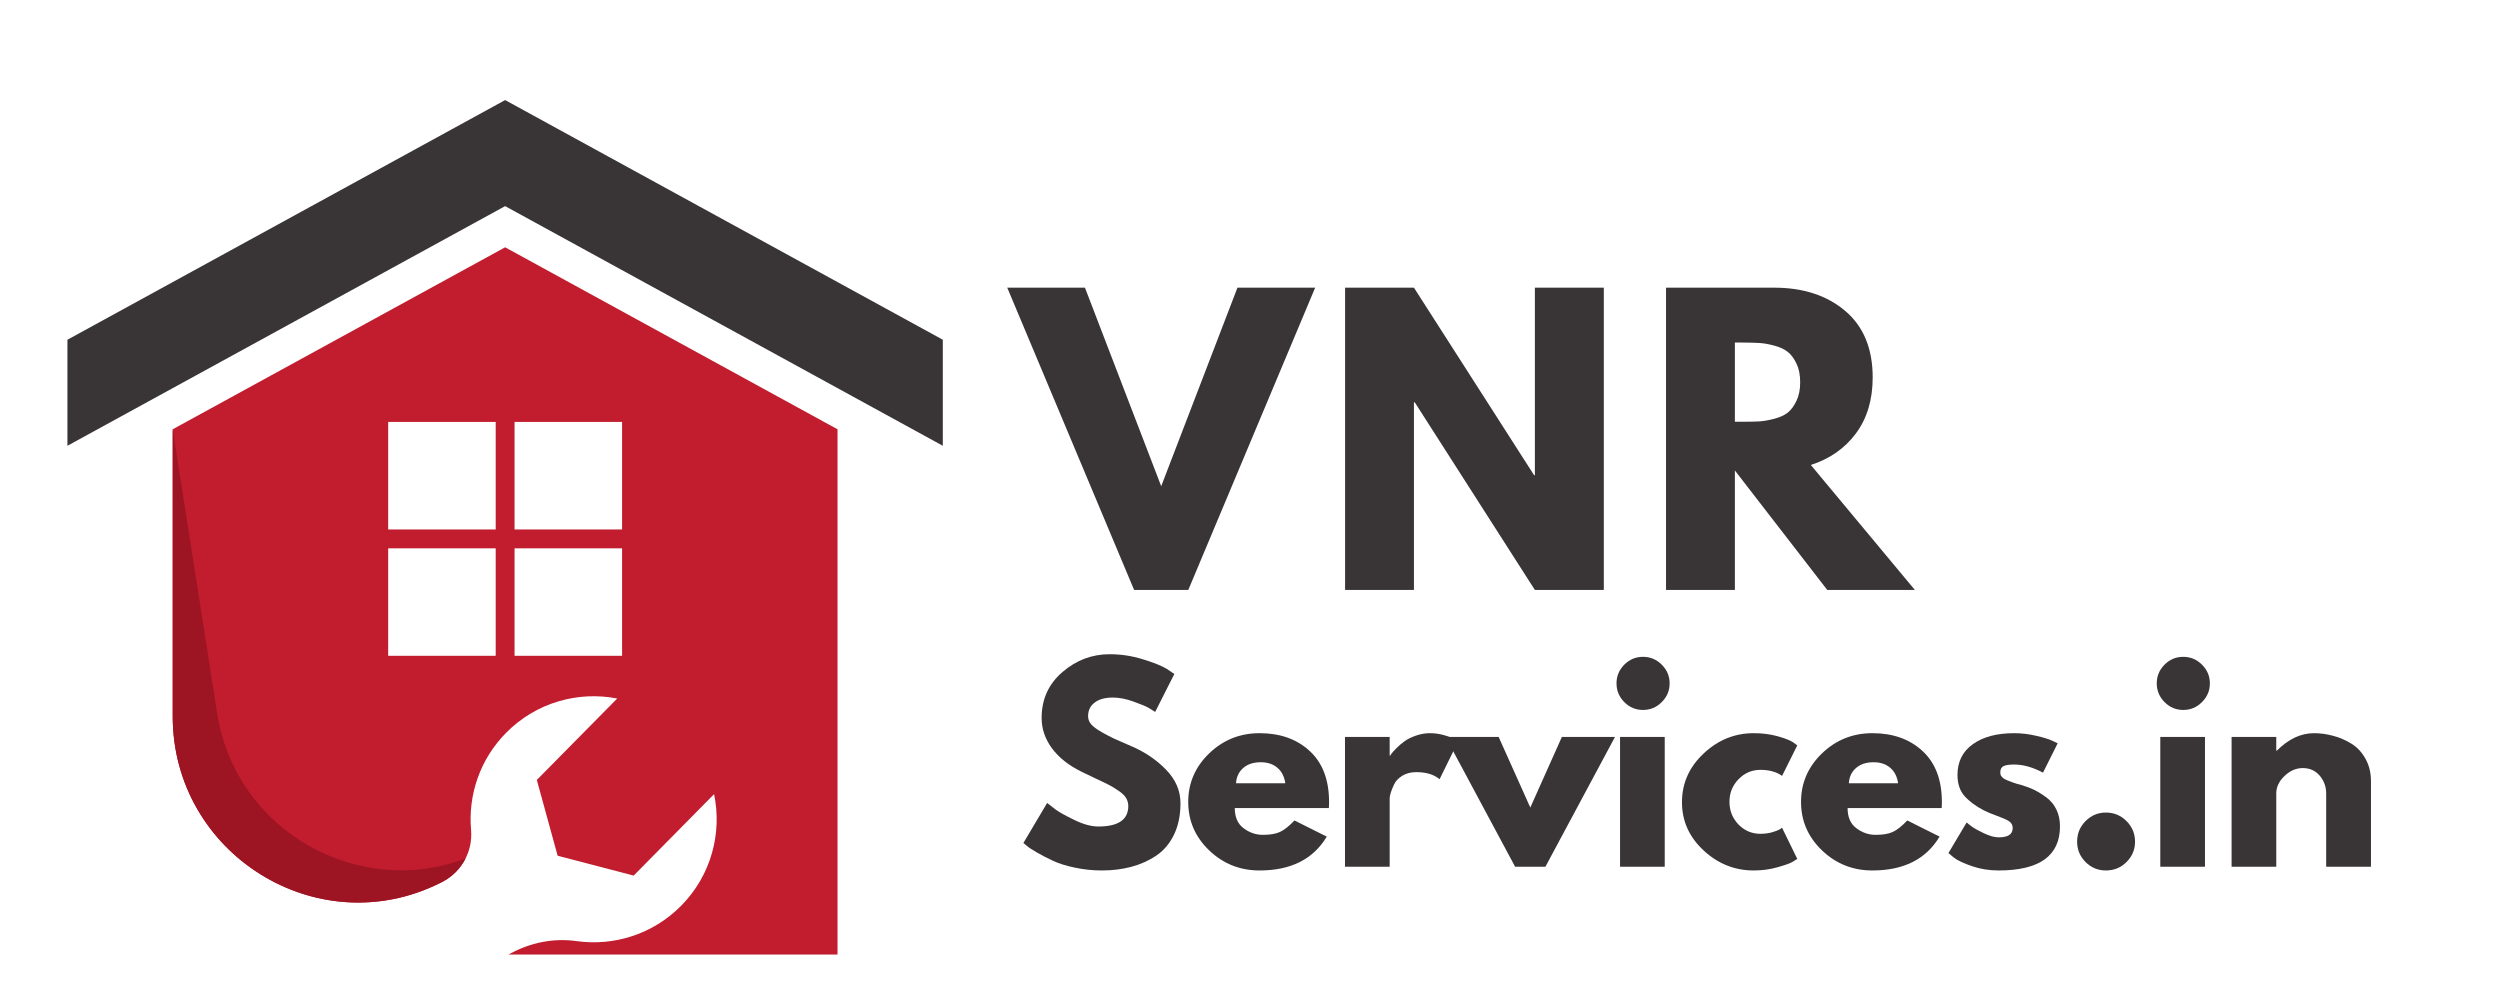 <svg xmlns="http://www.w3.org/2000/svg" xmlns:xlink="http://www.w3.org/1999/xlink" width="500" viewBox="0 0 375 150" height="200" preserveAspectRatio="xMidYMid meet"><defs><g></g><clipPath id="60550797b3"><path d="M 10.121 15 L 141.371 15 L 141.371 67 L 10.121 67 Z M 10.121 15 " clip-rule="nonzero"></path></clipPath><clipPath id="2598d2bec0"><path d="M 25 37 L 126 37 L 126 143.25 L 25 143.25 Z M 25 37 " clip-rule="nonzero"></path></clipPath></defs><g clip-path="url(#60550797b3)"><path fill="#393536" d="M 75.77 15.012 L 10.113 50.961 L 10.113 66.867 L 75.77 30.918 L 141.422 66.867 L 141.422 50.961 L 75.77 15.012 " fill-opacity="1" fill-rule="nonzero"></path></g><g clip-path="url(#2598d2bec0)"><path fill="#c21d2e" d="M 93.312 79.418 L 77.184 79.418 L 77.184 63.289 L 93.312 63.289 Z M 93.312 98.375 L 77.184 98.375 L 77.184 82.246 L 93.312 82.246 Z M 74.355 79.418 L 58.227 79.418 L 58.227 63.289 L 74.355 63.289 Z M 74.355 98.375 L 58.227 98.375 L 58.227 82.246 L 74.355 82.246 Z M 75.77 37.094 L 25.906 64.391 L 25.906 107.449 C 25.906 128.051 47.566 141.652 66 132.457 C 66.125 132.395 66.25 132.332 66.367 132.27 C 69.238 130.785 70.941 127.715 70.66 124.5 C 70.207 119.297 71.953 113.934 75.91 109.926 C 80.418 105.359 86.719 103.637 92.582 104.777 L 80.523 116.992 L 83.645 128.359 L 95.055 131.336 L 107.113 119.121 C 108.328 124.965 106.688 131.289 102.18 135.855 C 97.914 140.176 92.047 141.949 86.465 141.164 C 83.027 140.68 79.531 141.391 76.492 143.07 C 76.43 143.105 76.359 143.141 76.293 143.18 L 125.629 143.18 L 125.629 64.391 L 75.77 37.094 " fill-opacity="1" fill-rule="nonzero"></path></g><path fill="#9d1422" d="M 32.562 106.934 L 25.906 64.391 L 25.906 107.449 C 25.906 128.051 47.566 141.652 66 132.457 C 66.125 132.395 66.25 132.332 66.367 132.27 C 67.895 131.484 69.082 130.242 69.828 128.773 C 53.961 134.832 35.371 124.871 32.562 106.934 " fill-opacity="1" fill-rule="nonzero"></path><g fill="#393536" fill-opacity="1"><g transform="translate(152.634, 88.494)"><g><path d="M 17.484 0 L -1.547 -45.344 L 10.109 -45.344 L 21.547 -15.562 L 32.984 -45.344 L 44.641 -45.344 L 25.609 0 Z M 17.484 0 "></path></g></g></g><g fill="#393536" fill-opacity="1"><g transform="translate(198.466, 88.494)"><g><path d="M 13.625 -28.141 L 13.625 0 L 3.297 0 L 3.297 -45.344 L 13.625 -45.344 L 31.656 -17.203 L 31.766 -17.203 L 31.766 -45.344 L 42.109 -45.344 L 42.109 0 L 31.766 0 L 13.75 -28.141 Z M 13.625 -28.141 "></path></g></g></g><g fill="#393536" fill-opacity="1"><g transform="translate(246.606, 88.494)"><g><path d="M 3.297 -45.344 L 19.516 -45.344 C 23.879 -45.344 27.43 -44.18 30.172 -41.859 C 32.922 -39.535 34.297 -36.207 34.297 -31.875 C 34.297 -28.539 33.461 -25.75 31.797 -23.5 C 30.129 -21.25 27.867 -19.664 25.016 -18.75 L 40.625 0 L 27.484 0 L 13.625 -17.922 L 13.625 0 L 3.297 0 Z M 13.625 -25.234 L 14.844 -25.234 C 15.789 -25.234 16.594 -25.25 17.25 -25.281 C 17.914 -25.32 18.672 -25.453 19.516 -25.672 C 20.359 -25.891 21.035 -26.195 21.547 -26.594 C 22.055 -27 22.492 -27.586 22.859 -28.359 C 23.234 -29.129 23.422 -30.062 23.422 -31.156 C 23.422 -32.258 23.234 -33.195 22.859 -33.969 C 22.492 -34.738 22.055 -35.32 21.547 -35.719 C 21.035 -36.125 20.359 -36.438 19.516 -36.656 C 18.672 -36.883 17.914 -37.016 17.25 -37.047 C 16.594 -37.086 15.789 -37.109 14.844 -37.109 L 13.625 -37.109 Z M 13.625 -25.234 "></path></g></g></g><g fill="#393536" fill-opacity="1"><g transform="translate(152.634, 130.008)"><g><path d="M 13.812 -31.875 C 15.5 -31.875 17.148 -31.625 18.766 -31.125 C 20.391 -30.633 21.598 -30.148 22.391 -29.672 L 23.516 -28.906 L 20.641 -23.219 C 20.41 -23.375 20.094 -23.57 19.688 -23.812 C 19.281 -24.051 18.52 -24.367 17.406 -24.766 C 16.301 -25.172 15.266 -25.375 14.297 -25.375 C 13.109 -25.375 12.191 -25.117 11.547 -24.609 C 10.898 -24.109 10.578 -23.43 10.578 -22.578 C 10.578 -22.141 10.727 -21.738 11.031 -21.375 C 11.344 -21.008 11.863 -20.617 12.594 -20.203 C 13.332 -19.785 13.977 -19.445 14.531 -19.188 C 15.082 -18.938 15.941 -18.562 17.109 -18.062 C 19.129 -17.195 20.852 -16.023 22.281 -14.547 C 23.719 -13.066 24.438 -11.391 24.438 -9.516 C 24.438 -7.723 24.113 -6.156 23.469 -4.812 C 22.82 -3.477 21.938 -2.43 20.812 -1.672 C 19.688 -0.91 18.438 -0.348 17.062 0.016 C 15.695 0.379 14.223 0.562 12.641 0.562 C 11.266 0.562 9.922 0.422 8.609 0.141 C 7.297 -0.129 6.195 -0.473 5.312 -0.891 C 4.426 -1.305 3.629 -1.719 2.922 -2.125 C 2.211 -2.531 1.691 -2.875 1.359 -3.156 L 0.875 -3.562 L 4.438 -9.562 C 4.738 -9.312 5.156 -8.988 5.688 -8.594 C 6.219 -8.195 7.16 -7.672 8.516 -7.016 C 9.867 -6.359 11.066 -6.031 12.109 -6.031 C 15.109 -6.031 16.609 -7.055 16.609 -9.109 C 16.609 -9.535 16.5 -9.93 16.281 -10.297 C 16.07 -10.66 15.695 -11.023 15.156 -11.391 C 14.613 -11.766 14.133 -12.055 13.719 -12.266 C 13.301 -12.484 12.617 -12.812 11.672 -13.25 C 10.723 -13.695 10.02 -14.035 9.562 -14.266 C 7.664 -15.203 6.195 -16.367 5.156 -17.766 C 4.125 -19.172 3.609 -20.688 3.609 -22.312 C 3.609 -25.113 4.645 -27.406 6.719 -29.188 C 8.789 -30.977 11.156 -31.875 13.812 -31.875 Z M 13.812 -31.875 "></path></g></g></g><g fill="#393536" fill-opacity="1"><g transform="translate(177.359, 130.008)"><g><path d="M 21.969 -8.797 L 7.859 -8.797 C 7.859 -7.43 8.301 -6.422 9.188 -5.766 C 10.07 -5.109 11.031 -4.781 12.062 -4.781 C 13.156 -4.781 14.016 -4.926 14.641 -5.219 C 15.273 -5.508 16 -6.082 16.812 -6.938 L 21.656 -4.516 C 19.633 -1.129 16.273 0.562 11.578 0.562 C 8.641 0.562 6.117 -0.441 4.016 -2.453 C 1.922 -4.461 0.875 -6.883 0.875 -9.719 C 0.875 -12.551 1.922 -14.977 4.016 -17 C 6.117 -19.02 8.641 -20.031 11.578 -20.031 C 14.66 -20.031 17.164 -19.141 19.094 -17.359 C 21.031 -15.578 22 -13.031 22 -9.719 C 22 -9.258 21.988 -8.953 21.969 -8.797 Z M 8.047 -12.516 L 15.438 -12.516 C 15.289 -13.523 14.895 -14.301 14.25 -14.844 C 13.602 -15.395 12.773 -15.672 11.766 -15.672 C 10.648 -15.672 9.766 -15.379 9.109 -14.797 C 8.453 -14.211 8.098 -13.453 8.047 -12.516 Z M 8.047 -12.516 "></path></g></g></g><g fill="#393536" fill-opacity="1"><g transform="translate(199.467, 130.008)"><g><path d="M 2.281 0 L 2.281 -19.469 L 8.984 -19.469 L 8.984 -16.656 L 9.062 -16.656 C 9.113 -16.758 9.195 -16.883 9.312 -17.031 C 9.426 -17.188 9.672 -17.453 10.047 -17.828 C 10.43 -18.211 10.836 -18.555 11.266 -18.859 C 11.691 -19.16 12.25 -19.43 12.938 -19.672 C 13.625 -19.91 14.316 -20.031 15.016 -20.031 C 15.754 -20.031 16.477 -19.926 17.188 -19.719 C 17.895 -19.52 18.41 -19.32 18.734 -19.125 L 19.266 -18.812 L 16.469 -13.125 C 15.633 -13.832 14.469 -14.188 12.969 -14.188 C 12.164 -14.188 11.473 -14.008 10.891 -13.656 C 10.305 -13.301 9.895 -12.867 9.656 -12.359 C 9.414 -11.859 9.242 -11.43 9.141 -11.078 C 9.035 -10.723 8.984 -10.445 8.984 -10.25 L 8.984 0 Z M 2.281 0 "></path></g></g></g><g fill="#393536" fill-opacity="1"><g transform="translate(217.594, 130.008)"><g><path d="M 7.203 -19.469 L 11.953 -8.875 L 16.688 -19.469 L 24.656 -19.469 L 14.219 0 L 9.672 0 L -0.766 -19.469 Z M 7.203 -19.469 "></path></g></g></g><g fill="#393536" fill-opacity="1"><g transform="translate(240.726, 130.008)"><g><path d="M 2.922 -30.312 C 3.703 -31.094 4.633 -31.484 5.719 -31.484 C 6.812 -31.484 7.75 -31.094 8.531 -30.312 C 9.32 -29.531 9.719 -28.594 9.719 -27.5 C 9.719 -26.414 9.32 -25.477 8.531 -24.688 C 7.75 -23.906 6.812 -23.516 5.719 -23.516 C 4.633 -23.516 3.703 -23.906 2.922 -24.688 C 2.141 -25.477 1.75 -26.414 1.75 -27.5 C 1.75 -28.594 2.141 -29.531 2.922 -30.312 Z M 2.281 -19.469 L 2.281 0 L 8.984 0 L 8.984 -19.469 Z M 2.281 -19.469 "></path></g></g></g><g fill="#393536" fill-opacity="1"><g transform="translate(251.419, 130.008)"><g><path d="M 12.641 -14.531 C 11.367 -14.531 10.273 -14.062 9.359 -13.125 C 8.453 -12.188 8 -11.062 8 -9.75 C 8 -8.406 8.453 -7.266 9.359 -6.328 C 10.273 -5.398 11.367 -4.938 12.641 -4.938 C 13.242 -4.938 13.816 -5.008 14.359 -5.156 C 14.898 -5.312 15.297 -5.461 15.547 -5.609 L 15.891 -5.844 L 18.172 -1.172 C 17.992 -1.047 17.742 -0.891 17.422 -0.703 C 17.109 -0.516 16.391 -0.258 15.266 0.062 C 14.141 0.395 12.93 0.562 11.641 0.562 C 8.785 0.562 6.273 -0.441 4.109 -2.453 C 1.953 -4.461 0.875 -6.867 0.875 -9.672 C 0.875 -12.504 1.953 -14.938 4.109 -16.969 C 6.273 -19.008 8.785 -20.031 11.641 -20.031 C 12.93 -20.031 14.117 -19.879 15.203 -19.578 C 16.297 -19.273 17.07 -18.973 17.531 -18.672 L 18.172 -18.203 L 15.891 -13.625 C 15.055 -14.227 13.973 -14.531 12.641 -14.531 Z M 12.641 -14.531 "></path></g></g></g><g fill="#393536" fill-opacity="1"><g transform="translate(269.28, 130.008)"><g><path d="M 21.969 -8.797 L 7.859 -8.797 C 7.859 -7.43 8.301 -6.422 9.188 -5.766 C 10.07 -5.109 11.031 -4.781 12.062 -4.781 C 13.156 -4.781 14.016 -4.926 14.641 -5.219 C 15.273 -5.508 16 -6.082 16.812 -6.938 L 21.656 -4.516 C 19.633 -1.129 16.273 0.562 11.578 0.562 C 8.641 0.562 6.117 -0.441 4.016 -2.453 C 1.922 -4.461 0.875 -6.883 0.875 -9.719 C 0.875 -12.551 1.922 -14.977 4.016 -17 C 6.117 -19.02 8.641 -20.031 11.578 -20.031 C 14.66 -20.031 17.164 -19.141 19.094 -17.359 C 21.031 -15.578 22 -13.031 22 -9.719 C 22 -9.258 21.988 -8.953 21.969 -8.797 Z M 8.047 -12.516 L 15.438 -12.516 C 15.289 -13.523 14.895 -14.301 14.25 -14.844 C 13.602 -15.395 12.773 -15.672 11.766 -15.672 C 10.648 -15.672 9.766 -15.379 9.109 -14.797 C 8.453 -14.211 8.098 -13.453 8.047 -12.516 Z M 8.047 -12.516 "></path></g></g></g><g fill="#393536" fill-opacity="1"><g transform="translate(291.388, 130.008)"><g><path d="M 10.734 -20.031 C 11.848 -20.031 12.945 -19.898 14.031 -19.641 C 15.125 -19.391 15.938 -19.141 16.469 -18.891 L 17.266 -18.516 L 15.062 -14.109 C 13.539 -14.922 12.098 -15.328 10.734 -15.328 C 9.973 -15.328 9.438 -15.242 9.125 -15.078 C 8.812 -14.91 8.656 -14.602 8.656 -14.156 C 8.656 -14.051 8.664 -13.945 8.688 -13.844 C 8.707 -13.75 8.754 -13.656 8.828 -13.562 C 8.91 -13.477 8.984 -13.398 9.047 -13.328 C 9.109 -13.266 9.211 -13.195 9.359 -13.125 C 9.516 -13.051 9.633 -12.992 9.719 -12.953 C 9.812 -12.922 9.957 -12.863 10.156 -12.781 C 10.363 -12.707 10.52 -12.648 10.625 -12.609 C 10.727 -12.578 10.898 -12.52 11.141 -12.438 C 11.379 -12.363 11.562 -12.316 11.688 -12.297 C 12.469 -12.066 13.148 -11.812 13.734 -11.531 C 14.316 -11.25 14.93 -10.867 15.578 -10.391 C 16.223 -9.91 16.723 -9.301 17.078 -8.562 C 17.43 -7.832 17.609 -7 17.609 -6.062 C 17.609 -1.645 14.535 0.562 8.391 0.562 C 6.992 0.562 5.672 0.348 4.422 -0.078 C 3.172 -0.504 2.266 -0.93 1.703 -1.359 L 0.875 -2.047 L 3.609 -6.641 C 3.805 -6.461 4.066 -6.254 4.391 -6.016 C 4.723 -5.773 5.316 -5.445 6.172 -5.031 C 7.035 -4.613 7.785 -4.406 8.422 -4.406 C 9.816 -4.406 10.516 -4.867 10.516 -5.797 C 10.516 -6.234 10.336 -6.57 9.984 -6.812 C 9.629 -7.051 9.023 -7.32 8.172 -7.625 C 7.328 -7.926 6.664 -8.203 6.188 -8.453 C 4.969 -9.086 4.004 -9.801 3.297 -10.594 C 2.586 -11.395 2.234 -12.453 2.234 -13.766 C 2.234 -15.742 3 -17.281 4.531 -18.375 C 6.062 -19.477 8.129 -20.031 10.734 -20.031 Z M 10.734 -20.031 "></path></g></g></g><g fill="#393536" fill-opacity="1"><g transform="translate(309.287, 130.008)"><g><path d="M 6.594 -8.125 C 7.812 -8.125 8.844 -7.695 9.688 -6.844 C 10.539 -6 10.969 -4.969 10.969 -3.75 C 10.969 -2.562 10.539 -1.547 9.688 -0.703 C 8.844 0.141 7.812 0.562 6.594 0.562 C 5.406 0.562 4.391 0.141 3.547 -0.703 C 2.703 -1.547 2.281 -2.562 2.281 -3.75 C 2.281 -4.969 2.703 -6 3.547 -6.844 C 4.391 -7.695 5.406 -8.125 6.594 -8.125 Z M 6.594 -8.125 "></path></g></g></g><g fill="#393536" fill-opacity="1"><g transform="translate(321.763, 130.008)"><g><path d="M 2.922 -30.312 C 3.703 -31.094 4.633 -31.484 5.719 -31.484 C 6.812 -31.484 7.75 -31.094 8.531 -30.312 C 9.32 -29.531 9.719 -28.594 9.719 -27.5 C 9.719 -26.414 9.32 -25.477 8.531 -24.688 C 7.75 -23.906 6.812 -23.516 5.719 -23.516 C 4.633 -23.516 3.703 -23.906 2.922 -24.688 C 2.141 -25.477 1.75 -26.414 1.75 -27.5 C 1.75 -28.594 2.141 -29.531 2.922 -30.312 Z M 2.281 -19.469 L 2.281 0 L 8.984 0 L 8.984 -19.469 Z M 2.281 -19.469 "></path></g></g></g><g fill="#393536" fill-opacity="1"><g transform="translate(332.457, 130.008)"><g><path d="M 2.281 0 L 2.281 -19.469 L 8.984 -19.469 L 8.984 -17.406 L 9.062 -17.406 C 10.812 -19.156 12.672 -20.031 14.641 -20.031 C 15.598 -20.031 16.551 -19.898 17.5 -19.641 C 18.457 -19.391 19.367 -19 20.234 -18.469 C 21.109 -17.938 21.816 -17.18 22.359 -16.203 C 22.91 -15.234 23.188 -14.109 23.188 -12.828 L 23.188 0 L 16.469 0 L 16.469 -11 C 16.469 -12.008 16.145 -12.895 15.5 -13.656 C 14.852 -14.414 14.008 -14.797 12.969 -14.797 C 11.957 -14.797 11.039 -14.398 10.219 -13.609 C 9.395 -12.828 8.984 -11.957 8.984 -11 L 8.984 0 Z M 2.281 0 "></path></g></g></g><g fill="#393536" fill-opacity="1"><g transform="translate(356.781, 130.008)"><g></g></g></g></svg>